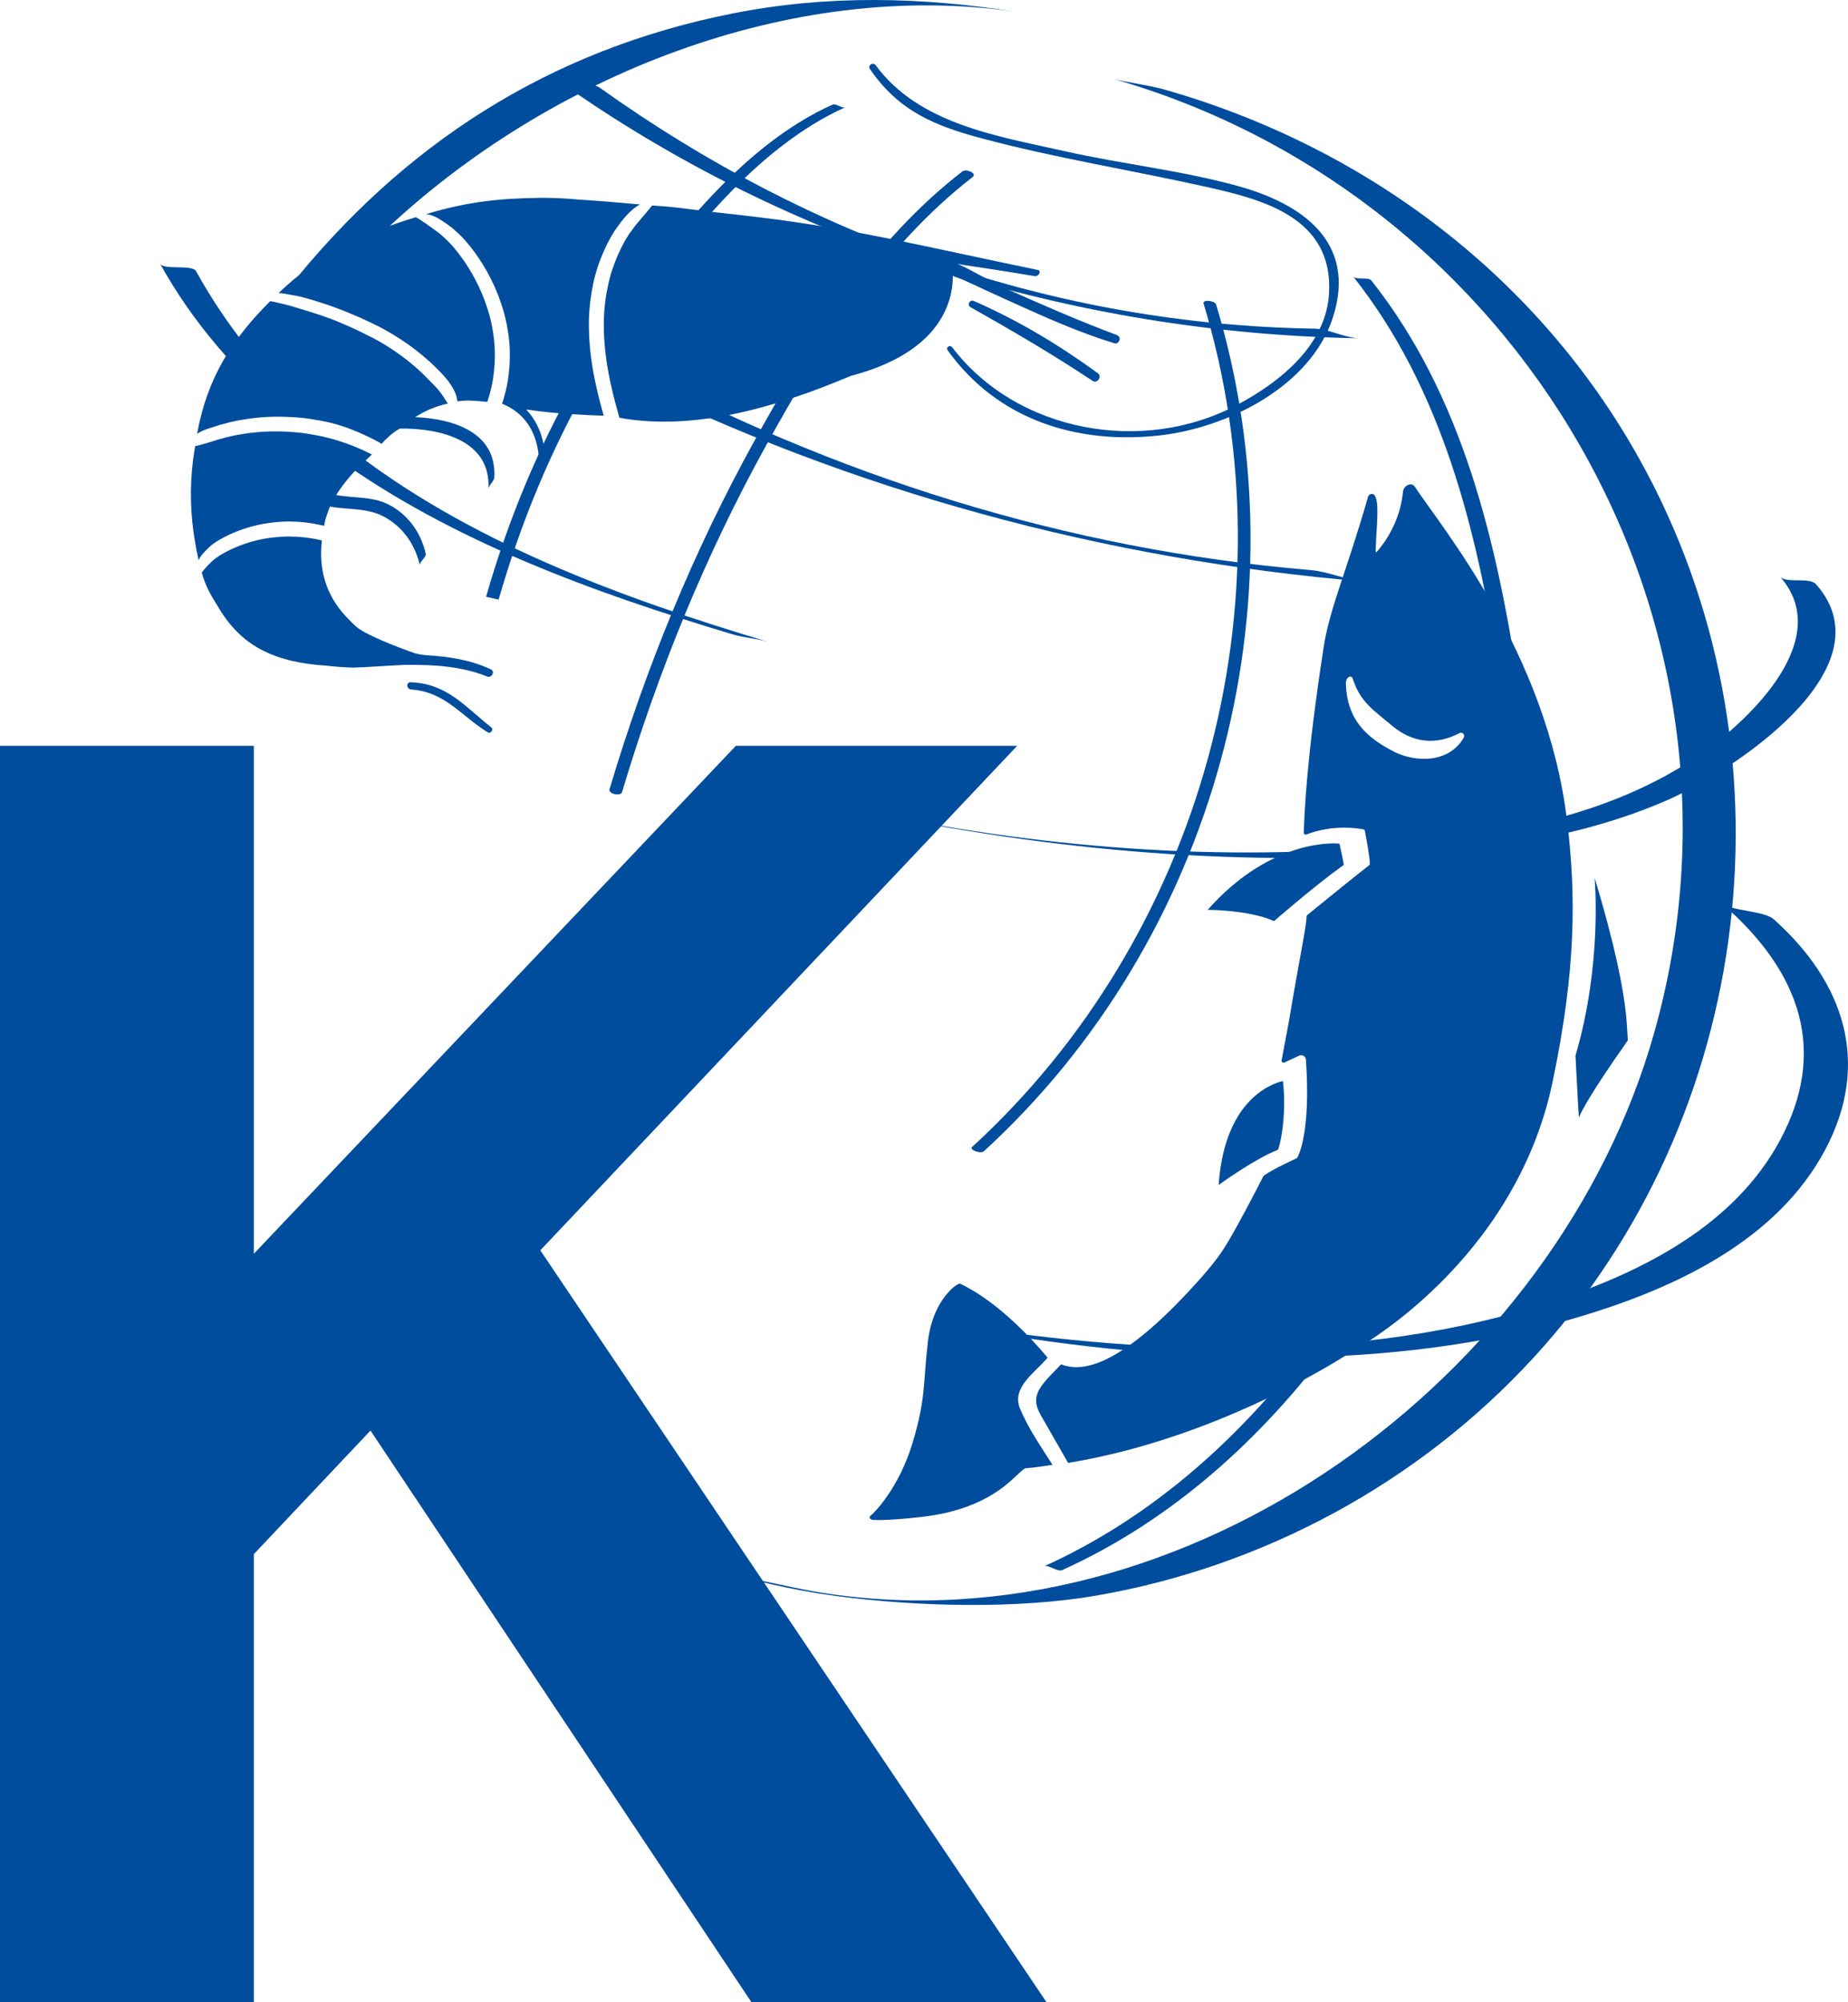 <?xml version="1.0" encoding="UTF-8"?>
<svg id="Ebene_2" data-name="Ebene 2" xmlns="http://www.w3.org/2000/svg" xmlns:xlink="http://www.w3.org/1999/xlink" viewBox="0 0 277.28 300.24">
  <defs>
    <style>
      .cls-1 {
        clip-path: url(#clippath);
      }

      .cls-2 {
        fill: none;
      }

      .cls-2, .cls-3 {
        stroke-width: 0px;
      }

      .cls-3 {
        fill: #004d9d;
      }
    </style>
    <clipPath id="clippath">
      <rect class="cls-2" x="0" width="277.28" height="300.24"/>
    </clipPath>
  </defs>
  <g id="Ebene_1-2" data-name="Ebene 1">
    <g class="cls-1">
      <path class="cls-3" d="M43.87,43.61c4.99-4.79,7.15-6.57,13.85-9.01C82.32,11.39,118.66-3.17,152.39,1.77c-14.12-2.23-28.28-2.59-42.67.29-27.4,5.48-49.27,19.56-66.58,41.33l.72.23Z"/>
      <path class="cls-3" d="M166.87,11.78c61.07,17.4,98.74,81.28,81.36,143-14.6,51.87-70.2,92.78-125.08,84.06-2.33-.37-5.79-1.12-6.98-1.38-.52-.11-5.34-1.08-7.23-1.63,3.77,1.1,9.68,2.61,16.53,3.52,12.04,1.6,27.06,2.01,39.09-.07,24.97-4.33,48.18-16.86,65.37-35.49,33.62-36.44,40.18-91.68,16.03-134.99-15.32-27.48-41.16-46.8-71.24-55.37-2.4-.68-5.96-1.11-7.84-1.64"/>
      <path class="cls-3" d="M146.6,199.5c29.37,5.05,61.98,6.58,90.82-2.15,14.06-4.25,29.18-11.33,36.41-24.87,6.96-13.02,2.88-25.17-7.67-34.6-1.51-1.35-6.43-1.2-7.92-2.49,12.22,10.53,15.93,22.47,8.82,35.65-6.82,12.63-20.34,19.55-33.45,23.93-29.41,9.82-63.4,8.3-93.54,3.12,1.63.28,4.46,1.05,6.52,1.4"/>
      <path class="cls-3" d="M86.4,57.23c-5.78,10.15-10.23,20.98-13.47,32.27,0-.03,1.88.46,1.89.4,3.29-11.44,7.81-22.4,13.71-32.68h-2.13Z"/>
      <path class="cls-3" d="M124.94,15.68c-13.25,5.92-24.08,19.73-32.16,31.41-.55.79-1.09,1.59-1.62,2.4h2.16c.45-.67.89-1.33,1.35-1.99,8.08-11.67,18.93-25.49,32.16-31.41-.47.21-1.41-.62-1.89-.4"/>
      <path class="cls-3" d="M83.29,11.76c35,25.02,77.74,38.26,120.69,38.97-2.25-.04-4.5-1.4-6.77-1.44-38.97-.64-75.55-13.51-107.15-36.09-1.74-1.24-5.07-.22-6.77-1.44"/>
      <path class="cls-3" d="M203.05,41.49c13.44,16.96,18.55,38.19,21.87,59.18,2.73,17.28,1.33,34.02-3.57,50.82-9.86,33.77-31.67,68.5-64.7,83.41.67-.3,2.02.89,2.71.57,33.01-14.9,54.89-49.65,64.7-83.41,4.72-16.24,6.38-32.63,3.79-49.37-3.31-21.46-8.34-43.27-22.09-60.63-.45-.57-2.28-.03-2.71-.58"/>
      <path class="cls-3" d="M92.9,56.35c34.78,17.33,72.9,27.6,111.82,30.87-2.73-.23-5.38-1.5-8.12-1.73-36.58-3.07-71.7-14.15-103.69-31.51v2.37Z"/>
      <path class="cls-3" d="M144.42,25.69c-13.68,10.58-23.04,25.62-31.31,40.58-9.12,16.53-16.26,34.02-21.66,52.11-.2.67,1.68,1.11,1.89.4,5.38-18,12.45-35.39,21.54-51.85,8.2-14.85,17.48-29.87,31.06-40.38.74-.57-1-1.27-1.53-.86"/>
      <path class="cls-3" d="M180.59,45.52c13.54,44.82-.22,94.88-34.74,126.5-.46.42,1.3,1.06,1.78.63,34.64-31.72,48.43-82.02,34.84-126.98-.18-.6-2.08-.8-1.88-.15"/>
      <path class="cls-3" d="M200.7,127.46c-27.65,1.58-56.16-1.82-82.54-8.51-1.61-.41-3.96-.77-5.23-1.1,28.53,7.23,57.73,11.47,87.21,10.74.19,0,.37,0,.56-.01v-1.12Z"/>
      <path class="cls-3" d="M272.49,87.62c-1-1.13-4.45-.06-5.42-1.15,8.22,9.29-4.41,21.34-11.7,26.48-10.23,7.21-22.68,10.65-34.9,12.49-3.9.59-7.84,1.06-11.8,1.43v1.42c14.13-.72,28.46-2.61,41.44-8.27,9.43-4.11,33.61-19.7,22.38-32.39"/>
      <path class="cls-3" d="M43.03,61.78h3.02c-6.48-6.02-12.13-12.98-16.63-21.1-.6-1.08-4.85-.12-5.41-1.15,5.04,9.1,11.53,16.31,19.02,22.81v-.56Z"/>
      <path class="cls-3" d="M52.09,66.95v1.41h-2.03c17.55,12.76,39.12,20.56,59.82,26.76,1.76.53,3.66.63,5.41,1.15-22.04-6.6-45.09-15.02-63.2-29.32"/>
      <path class="cls-3" d="M219.62,110.63c-2.25,3.91-7.33,3.69-10.44,2.11-4.39-2.23-7.09-5.02-7.24-10.2-.03-1.01.82-1.43,1.04-.73,1.12,3.49,3.13,4.7,5.87,7.01,3.07,2.57,6.54,3,10.13,1.13.45-.24.88.27.63.69M235.13,123.12c-2.99-25.21-19.1-44.38-22.83-50.11-.52-.79-1.7-.19-1.79.75-.33,3.45-1.84,6.39-3.48,8.47-.76.97-.62.59-.6-.2.07-2.8.6-6.75-.19-7.76-.27-.35-.85-.19-.97.23-3.12,10.89-5.77,16.77-6.65,22.45-2.61,16.97-2.88,24.73-3,27.93,0,.21.2.34.39.27,3.97-1.53,7.7-.94,8.56-.77.11.02.2.11.22.22.17.93.78,4.1.74,4.98,0,.08-.05.14-.11.19-1.13.84-8.33,6.69-9.28,7.46-.07.05-.1.13-.1.21,0,1.42-1.2,6.98-2.61,15.53l-1.14,6.08c0,.22.22.38.43.29l2.29-1.06c.48-.16.91.23.93.59.75,10.62-1.01,14.24-1.29,14.75-.03.04-.06.07-.1.09-.47.21-3.35,1.52-4.87,2.56-.06.04-.13.14-.16.21-4.25,8.26-5.41,9.98-5.8,10.62-1.23,2.04-3.84,4.9-3.86,4.92-12.61,14.08-18.11,13.55-20.66,12.59-1.06,1.17-2.56,2.48-3.29,3.82-1.07,1.98,0,3.36,1.01,5.12,1.11,1.95,2.23,3.9,3.34,5.84,23.83-3.9,43.1-17.04,43.1-17.04,0,0,23.9-12.93,29.59-40.07,3.56-17.03,3.52-27.99,2.19-39.16"/>
      <path class="cls-3" d="M244.13,154.16c-.03-.59-.08-1.35-.19-2.3,0,0,0,0,0-.01,0,0,0,0,0,0-.39-3.5-1.48-9.65-4.68-20.19,0,0,1.21,12.82-2.87,26.66,0,0,.23,4.4.37,6.97.02.52.05,1.05.1,1.6,0,.08,0,.14.01.17,0,0,0,0,0,0,.01.18.03.36.05.54.29-.87,1.97-3.99,7.33-11.58,0,0-.04-.78-.12-1.86"/>
      <path class="cls-3" d="M182.85,177.71s5.41-3.94,8.88-5.27c.28-.41,1.37-4.87.77-10.32-.47.13-8.71,1.74-9.65,15.6"/>
      <path class="cls-3" d="M191.16,138.14s5.9-5.16,10.46-8.43c-.02-.46-.65-3.19-.65-3.19,0,0-9.93-1.17-19.77,9.93,0,0,6.27,0,9.96,1.69"/>
      <path class="cls-3" d="M153.02,211.18c-1.23-3.08,2.17-5.25,4.09-7.48.03-.03.06-.06.09-.08-6.54-7.76-11.46-10.29-13.09-11.09-.08-.04-.16-.04-.24,0-.15.07-.29.16-.42.24h0s-.03.02-.09.06c-.34.24-.66.52-.94.84-1.09,1.15-2.72,3.49-3.2,7.55-.74,6.28-.25,8.37-2.3,15.18-2.05,6.82-5.81,10.49-6.07,10.71-.26.22-.67.49-.07.78.36.17,3.63.04,6.88-.33,1.29-.13,2.48-.31,3.56-.53.52-.1,1.01-.21,1.43-.33,7.37-1.89,9.82-5.69,11.1-6.46.04-.02.08-.03.12-.04,1.6-.14,2.47-.29,4.05-.52-1.74-2.75-3.74-5.61-4.89-8.5"/>
      <path class="cls-3" d="M73.71,109.08c-3.97-3.13-6.64-6.58-12.11-6.76-.7-.02-.62,1.03.06,1.08,5.16.35,7.51,3.97,11.53,6.43.44.27.92-.43.52-.75"/>
      <path class="cls-3" d="M73.6,100.36c-2.94-1.38-6.23-1.9-9.57-2.09-.88-.07-1.51-.22-1.87-.33-4.18-1.47-7.83-3.1-8.78-4.02l-.4-.37c-.77-.88-5.61-4.62-4.68-12.5,0,0,0,0-.01,0-.26-.06-.76-.19-1.58-.32-1.22-.21-2.96-.33-4.39-.24-1.43.08-2.53.28-2.53.28,0,0-1.33.2-2.86.72-1.54.49-3.27,1.34-4.18,1.96-.51.34-.72.54-.85.65-.61.56-1.17,1.15-1.63,1.77.53,1.92,1.3,3.31,2.36,4.98,1.59,2.77,3.73,5.09,6.52,6.56,3.02,1.58,6.33,2.2,9.76,2.41,1.28.16,2.65.26,4.09.3,1.8-.04,4.68-.27,7.76-.41,4.29-.05,8.49.2,12.32,1.74.71.28,1.26-.74.55-1.08"/>
      <path class="cls-3" d="M31.41,82.03c.15-.13.39-.35.93-.71.99-.67,2.75-1.53,4.36-2.04,1.59-.53,2.96-.74,2.96-.74,0,0,1.14-.21,2.62-.3,1.48-.09,3.28.03,4.54.25.79.13,1.52.3,1.81.38.11-.58.11-.74.4-1.6.16-.48.36-1.03.48-1.3,2.95.54,5.82.11,8.53,1.76,2.61,1.58,4.29,4.11,4.96,7.05-.11-.48,1-1.24.88-1.73-.67-2.94-2.35-5.47-4.96-7.05-2.71-1.65-5.55-1.23-8.48-1.76,1.1-1.76,2.49-3.31,3.53-4.36.51-.47,1.01-.94,1.49-1.4,0,0,0,0,0,0h0c.11-.11.22-.22.34-.32-.13-.07-.26-.13-.41-.2-1.72-.88-4.26-1.85-6.43-2.36-2.17-.51-3.9-.7-3.9-.7,0,0-2.07-.26-4.6-.19-2.52.05-5.46.54-7.14,1.05-.73.17-1.06.32-1.28.38-.98.29-1.87.58-2.76.77-.12.7-.23,1.41-.32,2.12-.49,4.02-.45,8.12.39,12.74.07.4.15.88.23,1.19.06.36.14.71.23,1.05.25-.67,1.03-1.44,1.61-1.97"/>
      <path class="cls-3" d="M62.27,62.57c1.47-.94,3.05-1.64,4.92-2.05-.85-1.36-1.39-2.06-1.71-2.38-.31-.33-.93-.97-1.73-1.77-1.31-1.35-3.25-2.9-5.14-4.12-1.86-1.24-3.45-1.96-3.45-1.96,0,0-1.89-.99-4.21-1.95-2.32-.98-5.1-1.78-6.66-2.26-.61-.19-.86-.25-1.59-.44-.86-.22-1.49-.34-2.15-.48-5.59,5.59-9.41,11.27-10.98,19.91.72-.51,1.57-.77,2.66-1.1.22-.06.56-.22,1.31-.39,1.73-.52,4.75-1.03,7.35-1.08,2.59-.06,4.72.2,4.72.2,0,0,1.78.19,4.01.71,2.23.52,4.76,1.63,6.53,2.53.26.12.9.51,1.1.62,1.09-1.2,1.97-1.86,2.73-2.29,5.91-.07,13.74,1.67,13.3,9.07.03-.59.85-1.14.88-1.73.41-6.81-6.21-8.82-11.87-9.05"/>
      <path class="cls-3" d="M43.97,44.28c.26.05.69.1,1.56.33,1.61.42,4.58,1.36,6.95,2.37,2.38.98,4.23,1.93,4.23,1.93,0,0,1.66.82,3.54,2.07,1.87,1.21,3.83,2.82,5.35,4.34.86.86,1.51,1.62,1.74,1.95.76,1.07,1.17,1.87,1.29,2.92,1.64-.21,2.2-.11,4.3.06,0,0,.1.01.18.03.15-.44.35-1.04.55-1.9.52-2.03.75-4.99.47-7.39-.25-2.41-.84-4.22-.84-4.22,0,0-.6-2.2-1.87-4.64-1.24-2.46-3.19-5.07-4.59-6.33-.72-.67-1.09-.95-1.33-1.12-1.24-.9-1.98-1.45-3.09-2.11-7.99,2.39-14.79,5.79-20.61,11.37.5.02,1.54.23,2.18.34"/>
      <path class="cls-3" d="M86.36,29.89c-1.49-.14-3.11-.21-4.81-.22-.24,0-.48-.01-.71-.01v.02c-5.4.05-10.6.51-16.88,2.43,1.11.13,2.1.78,3.31,1.64.25.18.67.49,1.43,1.2,1.52,1.36,3.55,4.08,4.83,6.64,1.32,2.54,1.95,4.84,1.95,4.84,0,0,.62,1.9.89,4.42.3,2.52.06,5.64-.49,7.78-.2.83-.4,1.46-.55,1.92,4.47,1.79,6.1,6.15,5.47,11.64.07-.6.81-1.12.88-1.74.42-3.65-.65-6.81-2.73-9.04,1.98.29,4.37.57,7.04.71,1.46.1,2.95.17,4.47.22.04.01.09.02.13.03-.69-2.39-1.5-5.7-1.87-8.5-.4-2.89-.36-5.19-.36-5.19,0,0-.07-2.77.63-6.03.63-3.28,2.32-6.9,3.75-8.76.6-.86.96-1.21,1.15-1.46.75-.83,1.4-1.36,2.12-1.77-3.3-.3-6.64-.58-9.64-.76"/>
      <path class="cls-3" d="M167.65,50.27c-5.81-2.15-11.5-4.67-17.15-7.18-1.52-.68-4.77-2.63-6.87-3.54,1.27.32,2.56.34,11.58,1.86.65.11,1.13-.8.48-.93-17.1-3.52-27.32-6.12-41.44-7.85h0s-.11-.01-.31-.04c-.03,0-.07,0-.1-.01-1.1-.13-4.35-.52-8.51-.97-2.69-.36-4.78-.63-6.98-.76-.36-.03-.32-.02-.5-.03-.65.79-1.14,1.4-2,2.38-.18.23-.51.57-1.08,1.38-1.34,1.75-2.95,5.19-3.56,8.33-.68,3.13-.61,5.79-.61,5.79,0,0-.04,2.22.35,5.04.37,2.82,1.2,6.19,1.9,8.58.04.12.07.23.1.34,11.25,2.03,23.6-1.6,34.71-6.29,13.49-3.53,15.31-11.13,15.31-14.99.58.25,1.28.46,1.61.61,2.3,1.07,4.61,2.13,6.92,3.18,5.15,2.33,10.32,4.67,15.73,6.32.68.21,1.09-.94.42-1.19"/>
      <path class="cls-3" d="M145.64,46.08c6.24,3.51,12.36,7.1,18.33,11.06.65.43,1.42-.67.79-1.14-5.8-4.24-12.05-7.99-18.64-10.86-.62-.27-1.08.61-.48.94"/>
      <path class="cls-3" d="M142.18,52.52c7.46,10.41,19.36,14.18,31.83,12.78,10.15-1.14,22.68-7.35,26-17.74,3.59-11.24-4.57-17-14.37-19.69-8.49-2.33-17.28-3.26-25.86-5.19-10.14-2.28-21.89-4.06-28.38-12.89-.39-.54-1.26,0-.88.56,4.33,6.31,9.7,8.52,16.89,10.43,11.19,2.98,22.5,4.76,33.78,7.29,8.34,1.87,18.8,4.59,18.23,15.82-.39,7.82-7.3,13.36-13.74,16.8-14.14,7.56-33.1,4.15-42.82-8.62-.31-.41-.99.01-.68.44"/>
    </g>
    <polygon class="cls-3" points="110.41 111.85 38.09 188.02 38.09 111.85 0 111.85 0 300.24 38.09 300.24 38.09 233.07 55.59 214.54 112.73 300.24 157 300.24 81.07 187.51 152.62 111.85 110.41 111.85"/>
  </g>
</svg>